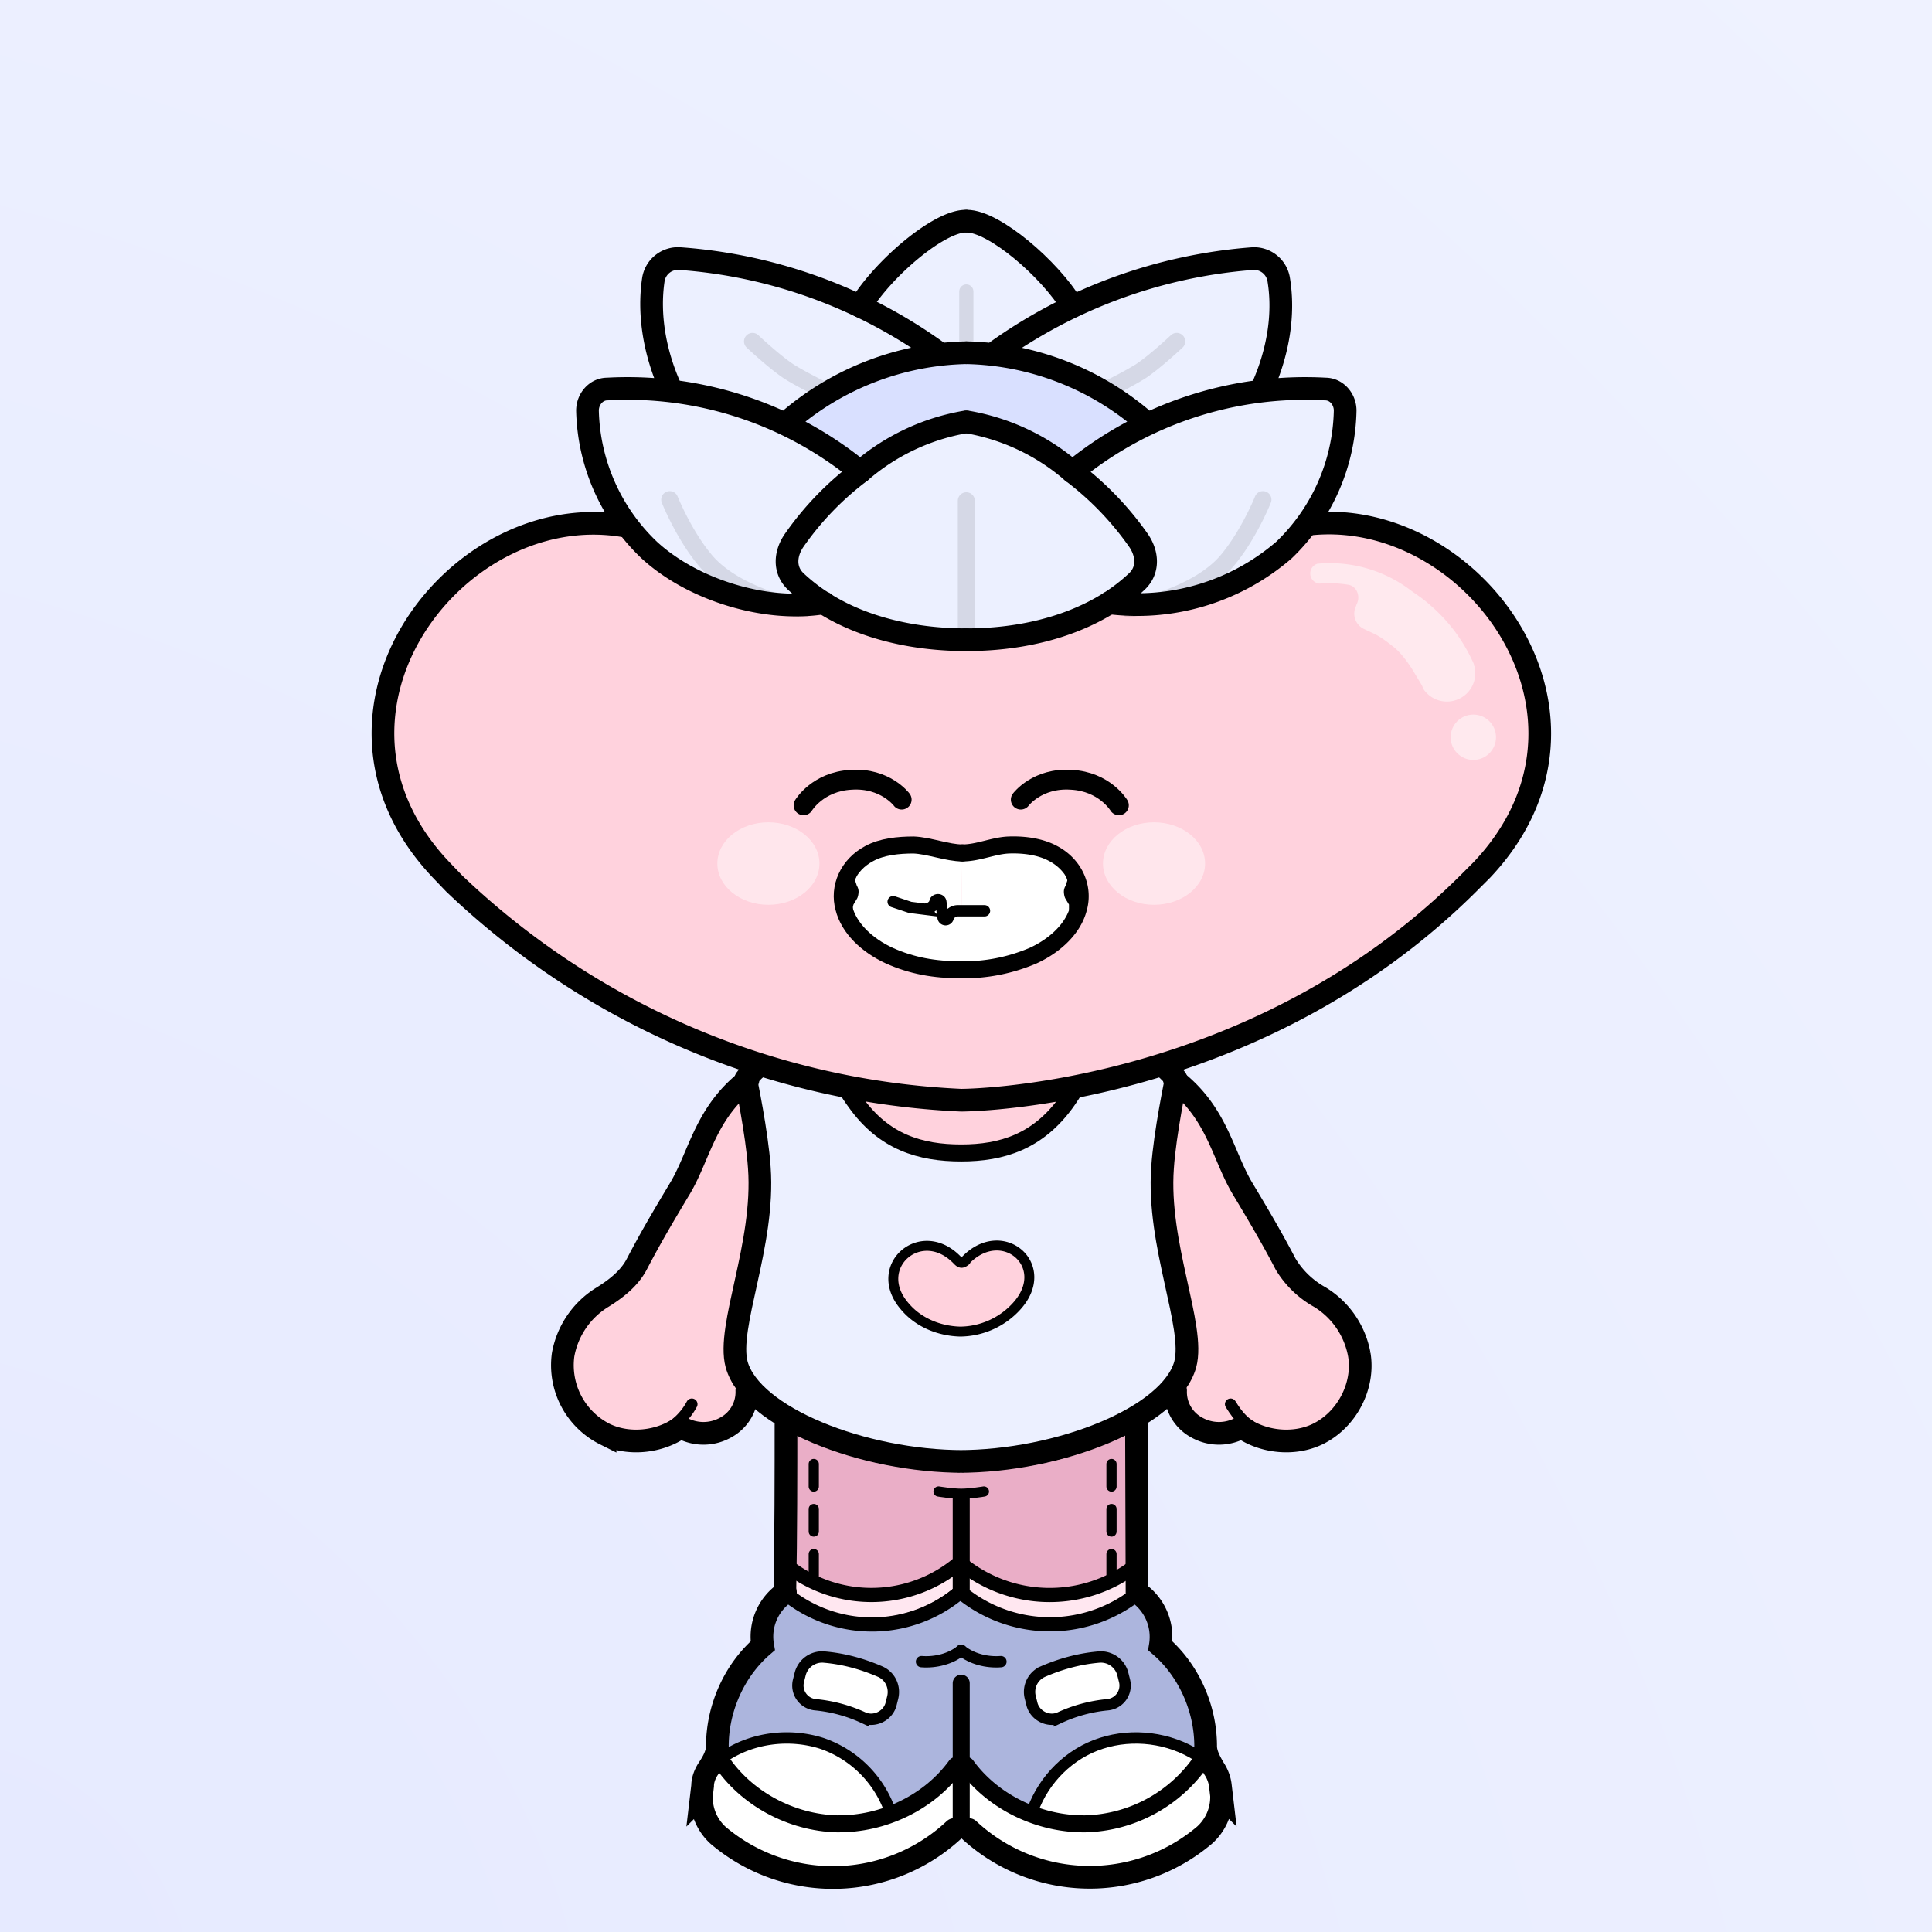 <svg xmlns="http://www.w3.org/2000/svg" width="275" height="275" fill="none"><rect width="100%" height="100%" fill="#808080" stroke="none"/><g><path fill="url(#blue)" d="M0 0h275v415H0z"/></g><svg xmlns="http://www.w3.org/2000/svg" width="250" height="335" fill="none" id="container" x="32" viewBox="0 0 260 415" ><svg xmlns="http://www.w3.org/2000/svg" width="210" height="335" fill="none"><style>.legColor1 {fill:#EAAEC7;}.legColor2 {fill:#FFE7F0;}.legStroke {stroke:#000;stroke-linecap:round;stroke-miterlimit:10;}</style><path class="legColor1" d="m72.7 249.8 16.3 5.4 16 1.3 16-1.3 16.3-5.4v30.7l-7.5 3.4-8 2.4-16.8-4.4-15.4 4.4-9.4-2.4-7.5-3.4v-30.7Z"/><path stroke="#000" stroke-linecap="round" stroke-linejoin="round" stroke-dasharray="3.97 3.97" stroke-width="1.8" d="M79 278v-22.3M131.5 278v-22.3"/><path class="legColor2" d="m73.7 276.7 15.4 4.8 15.9-4.8 15.4 4.8 15.9-4.8v5.7l-16 3.9-15.3-4.4-15.9 4.9-15.4-4.4v-5.7Z"/><path class="legStroke" stroke-width="2.5" d="M74.7 281.7a24 24 0 0 0 29.8-.7"/><path class="legStroke" stroke-width="3" d="M105 280.8v-16.6"/><path class="legStroke" stroke-width="4" d="M74.1 250c0 10.2 0 20.4-.2 30.9m62-30.8.1 30.8"/><path class="legStroke" stroke-width="3" d="M74.3 249.2a57.8 57.8 0 0 0 30.2 7.8c10.7 0 21.7-2.4 31-7.8"/><path class="legStroke" stroke-width="1.8" d="M109 263s-2.4.4-4 .4-4-.4-4-.4"/><path class="legStroke" stroke-width="2.5" d="M135.3 281.7a24.7 24.7 0 0 1-30.3-.7M74.7 276.4a24 24 0 0 0 29.8-.7"/><path class="legStroke" stroke-width="2.5" d="M135.3 276.4a24.7 24.7 0 0 1-30.3-.7"/></svg><svg xmlns="http://www.w3.org/2000/svg" width="210" height="335" fill="none"><style>.shColor1{fill:#ACB5DD;}.shColor2 {fill:#FFF;}.shStroke{stroke:#000;stroke-linecap:round;stroke-miterlimit:10;}</style><path class="shColor1" d="M75.4 281.7c1-.2 3.3 3.7 13.8 4 9.7.2 15.8-4.9 15.8-4.9s6.1 5 15.8 4.9c10.5-.3 12.7-4.2 13.6-4 2.9.4 7.2 3 6 6.4 3.7 4 6 8.4 7.4 14.2l.1.4.2 2c0-.4-.5 4.8-.8 4.6a19.3 19.3 0 0 0-9-3c-6.8.7-15.7 2-18.3 7.8-1.7 3.6-2.5 4.2-2 5.7-4.6-1-6.3-2-9.8-5.1-.5-.5-2.8-2.5-3.2-3.6-.5 1-2.6 3.1-3.1 3.6-3.7 3.1-4.5 4-9.2 5.1.4-1.5-1.4-2.1-3-5.7-2.7-5.8-10.5-7-17.4-7.7-2.5-.3-6.7 1.6-9 2.9-.3.2-1.4-5.1-1.4-4.7 0-.8.1-1.6.3-2.3a29.2 29.2 0 0 1 8.1-14.2c-1.3-3.3 2.2-6 5.1-6.4Z" /><path class="shColor2" d="m148.5 304.5 2.2 11c.6 2 .6 2.2-.8 4.6-1 1.5-7.1 9-21.2 9.4-14.5.6-21.8-5.6-23-7.5l-.1-9.2c.4 1 3.4 2.3 4 2.7 3.5 3.1 6.7 5.2 11.4 6.3l2 .2c6 1.2 11.6-1.5 16.8-4.6 2.9-1.6 5.4-2 7-4.6 1-1.9 2-4 2-6.4 0-.7-.2-1.3-.3-2ZM61.5 304.5l-2.2 11c-.6 2-.6 2.2.8 4.6 1 1.5 7.1 9 21.2 9.4 14.5.6 21.8-5.6 23-7.5l.1-9.2c-.4 1-3.4 2.3-4 2.7-3.5 3.1-6.7 5.2-11.4 6.3l-2 .2c-6 1.2-11.6-1.5-16.8-4.6-2.9-1.6-5.4-2-7-4.6-1-1.9-2-4-2-6.4 0-.7.2-1.3.3-2Z" /><path class="shColor2" d="M146.9 310.7a9.2 9.2 0 0 1-3.1 4.8c-2 2-5 4-8 4.8-5.3 1.5-10.8 2.9-15.8.4l-2.5-1.3c0-1.5 2.2-4.3 4.5-7.1a17.8 17.8 0 0 1 16.3-6c2.3.5 5.4.5 7 2.1.2.3 1.6 1.9 1.6 2.3ZM63.5 310.7a9.2 9.2 0 0 0 3.1 4.8c2 2 5 4 8 4.8 5.3 1.5 10.8 2.9 15.8.4l2.5-1.3c0-1.5-2.2-4.3-4.5-7.1a17.8 17.8 0 0 0-16.3-6c-2.3.5-5.4.5-7 2.1-.2.3-1.6 1.9-1.6 2.3Z" /><path class="shStroke" stroke-width="3" d="M105 321.8v-25" /><path class="shStroke" stroke-width="2" d="M98 293c2.5.2 5.2-.5 7-2" /><path class="shStroke" stroke-width="2.5" d="M74.8 281.6a24 24 0 0 0 29.8-.7" /><path class="shStroke" stroke-width="3" d="M62.6 310.4c4.4 6.7 12.4 11 20.5 11.2 8.2.1 16.3-3.8 21-10.3" /><path class="shStroke" stroke-width="2" d="M92.4 319.2a19.4 19.4 0 0 0-12-11.8c-5.7-1.8-12.1-1-17 2.2" /><path class="shStroke" stroke-width="4" d="M74 280.8a9.4 9.4 0 0 0-4 9.4c-5 4.3-8 11-8 17.7 0 1.4-.8 2.8-1.6 4-.6.9-1 2-1 3l-.2 1.7a9 9 0 0 0 2.9 7 31.3 31.3 0 0 0 41.7-1m32.3-41.8a9.5 9.5 0 0 1 4 9.4c5 4.3 8 11 8 17.7 0 1.4.8 2.8 1.5 4 .6.9 1 2 1.1 3l.2 1.7a9 9 0 0 1-3 7 31.3 31.3 0 0 1-41.6-1" /><path class="shStroke" stroke-width="2" d="M112 293c-2.5.2-5.2-.5-7-2" /><path class="shStroke" stroke-width="2.5" d="M135.3 281.6a24.7 24.7 0 0 1-30.2-.7" /><path class="shStroke" stroke-width="3" d="M147.4 310.4a25.6 25.6 0 0 1-20.5 11.2c-8.1.1-16.3-3.8-21-10.3" /><path class="shStroke" stroke-width="2" d="M117.6 319.2c2-5.5 6.5-10 12.1-11.8 5.6-1.8 12-1 17 2.2" /><path class="shColor2" d="M76.6 295.2a4 4 0 0 1 4.3-3c3.4.3 6.7 1.2 9.9 2.6 1.7.8 2.6 2.7 2.1 4.6l-.3 1.2c-.6 2-2.9 3.1-4.8 2.3a26 26 0 0 0-8.5-2.3 3.4 3.4 0 0 1-3-4.2l.3-1.2ZM133.5 295.2a4 4 0 0 0-4.3-3c-3.4.3-6.7 1.2-9.9 2.6a3.9 3.9 0 0 0-2.1 4.6l.3 1.2c.6 2 2.9 3.1 4.8 2.3a26 26 0 0 1 8.5-2.3 3.4 3.4 0 0 0 3-4.2l-.3-1.2Z" /><path class="shStroke" stroke-width="2" d="M76.6 295.2a4 4 0 0 1 4.3-3v0c3.4.3 6.7 1.2 9.9 2.6v0c1.7.8 2.6 2.7 2.1 4.6l-.3 1.2c-.6 2-2.9 3.1-4.8 2.3v0a26 26 0 0 0-8.5-2.3v0a3.4 3.4 0 0 1-3-4.2l.3-1.2ZM133.5 295.2a4 4 0 0 0-4.3-3v0c-3.4.3-6.7 1.2-9.9 2.6v0a3.9 3.9 0 0 0-2.1 4.6l.3 1.2c.6 2 2.9 3.1 4.8 2.3v0a26 26 0 0 1 8.5-2.3v0a3.4 3.4 0 0 0 3-4.2l-.3-1.2Z" /></svg><svg xmlns="http://www.w3.org/2000/svg" width="210" height="335" fill="none"><style>.bodyColor1 {fill: #ECF0FF}.bodyColor2 {fill: #ACB5DD}.handsColor {fill: #FFD2DD}.jacketShirt {fill: #FFF}.bStr1 {stroke: #000;stroke-linecap: round;stroke-miterlimit: 10;}.bStr2 {stroke: #000;stroke-linecap: round;stroke-linejoin: round;}.bStr3 {stroke: #000;stroke-linecap: round;stroke-opacity: .1;stroke-width: 2;}</style><path class="handsColor" d="m34.6 245.7 1.5-13.4 10.4-6.8 13.2-25 7.2-9.8 3.6 6.7 2 9-7.6 27.3 2 12-3 5.8-8.4 1.4H44l-9.5-7.2Z"/><path class="bodyColor1" d="M73.4 186.1s18.8-4.1 31.2-4.1c12.5 0 31.3 4.1 31.3 4.1l7.1 5.1-2.3 17 3.6 34.6-8.4 8.7-15.4 4.8-15.9 1.4-15.9-1.4-15.3-4.8-8.5-8.7 4.6-38-2-13.6 5.9-5Z"/><path class="handsColor" d="M126.5 189.8c-2.2 7.5-10.3 14-21 14-10.6 0-22-6.2-22-14 0-2.3-2.2-5.7-2.2-5.7S98 182 105.5 182c8.8 0 23 2.8 23 2.8s-.8 3.5-2 5Z"/><path class="bStr1" stroke-width="4" d="M55.5 251.7c-3.7 2.6-9.1 3.2-13.3 1.2a13.6 13.6 0 0 1-7.4-14 15 15 0 0 1 7-10.2c2.4-1.5 4.7-3.3 6-5.8 2.5-4.8 5-9 7.7-13.5 3.4-5.8 4.4-13.2 11.9-19"/><path class="bStr1" stroke-width="2" d="M57.5 247.6a11.2 11.2 0 0 1-5 4.8"/><path class="bStr1" stroke-width="4" d="M55.6 251.7a8 8 0 0 0 7.9 0 7.1 7.1 0 0 0 3.7-6.5"/><path class="bStr1" stroke-width="3" d="M67.4 245.3a55.3 55.3 0 0 0 36.7 12.4"/><path class="handsColor" d="m175.4 245.7-1.5-13.4-10.4-6.8-13.2-25-7.2-9.8-2 6.6-1.6 8.8 5.6 27.6-2 12 3 5.8 8.4 1.4H166l9.5-7.2Z"/><path class="bStr1" stroke-width="4" d="M154.5 251.7c3.7 2.6 9.1 3.2 13.3 1.2 5.2-2.5 8.3-8.5 7.4-14a15 15 0 0 0-7-10.2 16.2 16.2 0 0 1-6-5.8c-2.5-4.8-5-9-7.7-13.5-3.4-5.8-4.4-13.2-11.9-19"/><path class="bStr1" stroke-width="2" d="M152.5 247.6c1.5 2.4 2.5 3.4 5 4.8"/><path class="bStr1" stroke-width="4" d="M154.4 251.7a8 8 0 0 1-7.9 0 7.1 7.1 0 0 1-3.7-6.5"/><path class="bStr1" stroke-width="3" d="M142.6 245.3a55.3 55.3 0 0 1-36.7 12.4"/><path class="bStr1" stroke-width="4" d="m80.1 183.5 25-.5 24.8.5"/><path class="bStr2" stroke-width="4" d="M80 183.6s-2.4-.3-6.8 1.9c-4.3 2.1-6.2 4.8-6.2 4.8s2 9.5 2.4 15.6c1 13.6-5.8 28-4 34.7 2.6 9.3 22.2 17.1 40 17.1m24.5-74.1s2.4-.3 6.8 1.9c4.4 2.1 6.2 4.8 6.2 4.8s-2 9.5-2.4 15.6c-1 13.6 5.8 28 4 34.7-2.6 9.3-22.2 17.1-40 17.1"/><path class="bStr2" stroke-width="3" d="M80 183.6s4 7.6 6.4 10.8c5 7 11.4 8.9 18.6 8.9 7.2 0 13.5-2 18.5-8.9 2.3-3.2 6.4-10.8 6.4-10.8"/></svg><svg xmlns="http://www.w3.org/2000/svg" width="210" height="335" fill="none"><path fill="#FFD2DD" stroke="#000" stroke-linecap="round" stroke-linejoin="round" stroke-width="1.752" d="M105.8 222.2c6.5-6.7 15.4 1 9 8.1a13.6 13.6 0 0 1-10 4.5c-3.7-.1-7.4-1.6-9.8-4.5-6-7 3-14.8 9.4-8 .5.5.8.5 1.4 0Z"/></svg><svg xmlns="http://www.w3.org/2000/svg" width="210" height="335" fill="none"><path fill="#FFD2DD" d="M143.3 104.8c-.8.8-2.2.3-2.2-.9v-3.3c-1.3-46.1-71-46.1-72.2 0v3.3c0 1.1-1.4 1.7-2.2 1a145 145 0 0 0-2.4-2.4c-33.6-31.7-82.8 17.4-51 50.9l2.3 2.4A138.4 138.4 0 0 0 105 194s51 0 89.4-38.2l2.4-2.4c31.7-33.5-17.5-82.6-51-51l-2.5 2.4Z"/><circle cx="4" cy="4" r="4" fill="#fff" fill-opacity=".5" transform="matrix(-1 0 0 1 199.3 126)"/><path fill="#fff" fill-opacity=".5" d="M195.5 117.5a5 5 0 0 1-9 4 6.7 6.7 0 0 0-.3-.7l-1.2-2c-1-1.7-2.3-3.5-3.6-4.6-1.5-1.2-2.6-2-3.7-2.5l-1.7-.8a3 3 0 0 1-1.4-4l.1-.3c.8-1.5 0-3.3-1.5-3.5-1.9-.3-3.4-.3-5-.2h-.1a1.8 1.8 0 0 1-.3-3.5 23.6 23.6 0 0 1 16.6 4.8c1 .7 2.2 1.5 3.3 2.5a29.2 29.2 0 0 1 7.7 10.4v.3h.1"/><path stroke="#000" stroke-linecap="square" stroke-linejoin="round" stroke-width="4" d="M143.3 104.8v0c-.8.8-2.2.3-2.2-.9v0-3.3c-1.3-46.1-71-46.1-72.2 0v3.3c0 1.1-1.4 1.7-2.2 1v0a145 145 0 0 0-2.4-2.4c-33.6-31.7-82.8 17.4-51 50.9l2.3 2.4A138.4 138.4 0 0 0 105 194s51 0 89.4-38.2l2.4-2.4c31.7-33.5-17.5-82.6-51-51l-2.5 2.4Z"/></svg><svg xmlns="http://www.w3.org/2000/svg" width="210" height="335" fill="none"><style>.faceStrokeColor{stroke:#000} .faceFillColor{fill:#000} .skinColorBase{fill:#FFD2DD} .skinColorLight{fill:#FFE7F0} .skinColorDark{fill:#EAAEC7} .mouthOverlay{fill:#000}</style><path class="faceStrokeColor" stroke-linecap="round" stroke-width="3.5" d="M77.2 142s2.5-4.2 8.4-4.5c6-.4 8.9 3.5 8.9 3.5m38.3 1s-2.5-4.2-8.4-4.5c-6-.4-8.9 3.5-8.9 3.5"/><ellipse cx="9" cy="7.271" fill="#fff" fill-opacity=".45" rx="9" ry="7.271" transform="matrix(-1 0 0 1 80 145)"/><ellipse cx="9" cy="7.271" fill="#fff" fill-opacity=".45" rx="9" ry="7.271" transform="matrix(-1 0 0 1 148 145)"/><path fill="#fff" d="M105.2 150.4c-2.6 0-5.9-1.3-8.6-1.4-2.7 0-5.6.3-7.8 1.5-3.8 2-5.5 6-4.5 9.6.9 3.6 4.1 6.6 8 8.4 4 1.8 8 2.5 12.6 2.5"/><path fill="#fff" d="M105.2 150.4c2.8 0 5.5-1.3 8.2-1.4 2.7-.1 5.6.3 7.8 1.5 3.8 2 5.5 6 4.5 9.6-.9 3.6-4.1 6.6-8 8.4a31 31 0 0 1-12.8 2.5"/><path class="faceFillColor" d="M86.7 154.3a2 2 0 0 0-.4 1l.3.9c.2.3.3.7.3 1 0 .4-.1 1-.3 1.3l-.6 1c-.1.4-.2.8 0 1-.5-.3-.7-.9-.8-1.4-.2-.5-.3-1-.3-1.6 0-.6.1-1.2.4-1.8.4-.5.7-1.2 1.4-1.4Zm36.6 0c.1.2.4.6.4 1l-.3.9a2 2 0 0 0-.3 1c0 .4.1 1 .3 1.3l.6 1v1c.5-.3.7-.9.8-1.4.2-.5.3-1 .3-1.6a4 4 0 0 0-.5-1.8c-.3-.5-.6-1.2-1.3-1.4Z"/><path class="faceStrokeColor" stroke-linecap="round" stroke-linejoin="round" stroke-width="3" d="M105.2 150.4c-2.6 0-5.9-1.3-8.6-1.4-2.7 0-5.6.3-7.8 1.5-3.8 2-5.5 6-4.5 9.6.9 3.6 4.1 6.6 8 8.4 4 1.8 8 2.5 12.6 2.5"/><path class="faceStrokeColor" stroke-linecap="round" stroke-linejoin="round" stroke-width="3" d="M105.2 150.4c2.8 0 5.5-1.3 8.2-1.4 2.7-.1 5.6.3 7.8 1.5 3.8 2 5.5 6 4.5 9.6-.9 3.6-4.1 6.6-8 8.4a31 31 0 0 1-12.8 2.5"/><path class="faceStrokeColor" stroke-linecap="round" stroke-width="2" d="m93 159 3 1 2.4.3a2 2 0 0 0 1.9-1l.1-.4c.3-.4.9-.3 1 .1l.4 2.8c.1.5.8.5.9 0v0a1.8 1.8 0 0 1 1.7-1.2h4.7"/></svg><svg xmlns="http://www.w3.org/2000/svg" width="210" height="335" fill="none"><style>.headwearColorL { fill:#ECF0FF}.headwearColorB { fill:#D9E0FF}.hwStr1 {stroke: #000;stroke-linecap: round;stroke-linejoin: round;}</style><path class="headwearColorL" d="M169.2 68.6c2 0 3.5 1.8 3.5 3.8A35 35 0 0 1 161.9 97a39.6 39.6 0 0 1-30.8 9.3 28 28 0 0 0 4.8-3.7c2.2-2 2-5 .3-7.4a53.9 53.9 0 0 0-11.6-12 64.7 64.7 0 0 1 44.6-14.6Z"/><path class="headwearColorL" d="M161 49.4c1 6.2-.2 12.8-2.8 18.7l.1.8c-7.3.8-14.4 2.9-21 6l-.3-1a49.6 49.6 0 0 0-26.2-11.4v-.3a89.4 89.4 0 0 1 45.6-16.6 4.4 4.4 0 0 1 4.6 3.8Z"/><path class="headwearColorB" d="m137 74 .3 1a60 60 0 0 0-12.7 8.2 38.1 38.1 0 0 0-18.6-8.8h-.2c-3.7 0-11.3 3.1-18.6 8.8-4.2-3.6-9-6.6-14-8.9l1.6-.4a49.6 49.6 0 0 1 31-11.7h.2a49.6 49.6 0 0 1 31 11.7Z"/><path class="headwearColorL" d="M136.2 95.2c1.7 2.4 1.9 5.4-.3 7.4a32 32 0 0 1-4.8 3.7 47.5 47.5 0 0 1-25.1 6.5h-.2c-8.5 0-17.7-1.8-25.1-6.5a32 32 0 0 1-4.8-3.7c-2.2-2-2-5-.3-7.4a53 53 0 0 1 11.6-12 38.1 38.1 0 0 1 18.6-8.8h.2c3.7 0 11.3 3.1 18.6 8.8a53 53 0 0 1 11.6 12ZM106 39c4.8 0 14.6 8.4 18.6 15-4.8 2.3-9.4 5-13.7 8.2v.3a41.4 41.4 0 0 0-9.9 0v-.3c-4.4-3.1-9-5.9-13.8-8.2 4-6.6 13.8-15 18.6-15h.2Z"/><path class="headwearColorL" d="M101 62.2v.3c-9.6 1-19 5.3-26.2 11.4l-1.6.4A64.6 64.6 0 0 0 53.5 69l.1-.8a34.6 34.6 0 0 1-2.9-18.7 4.4 4.4 0 0 1 4.7-3.8 87.2 87.2 0 0 1 45.5 16.6Z"/><path class="headwearColorL" d="M87.2 83.2a54.3 54.3 0 0 0-11.6 12c-1.7 2.4-1.9 5.4.3 7.4a32 32 0 0 0 4.8 3.7A39.5 39.5 0 0 1 49.9 97a35 35 0 0 1-10.8-24.6c0-2 1.5-3.7 3.5-3.8a66 66 0 0 1 30.6 5.7c5 2.3 9.8 5.3 14 8.9Z"/><path class="hwStr1" stroke-width="4" d="M105.8 112.8c-8.5 0-17.7-1.8-25.1-6.5a32 32 0 0 1-4.8-3.7c-2.2-2-2-5-.3-7.4a53 53 0 0 1 11.6-12 38.1 38.1 0 0 1 18.6-8.8"/><path class="hwStr1" stroke-width="4" d="M87.2 83.2a64.6 64.6 0 0 0-44.6-14.6c-2 0-3.5 1.8-3.5 3.8A35 35 0 0 0 50 97c7.6 7 20.5 11 30.8 9.3m-6-32.3a49.6 49.6 0 0 1 31-11.8m-4.8 0a88.6 88.6 0 0 0-45.6-16.6 4.4 4.4 0 0 0-4.7 3.8c-.9 6.2.3 12.8 2.9 18.7"/><path class="hwStr1" stroke-width="4" d="M87.2 54c4-6.6 13.8-15 18.6-15m0 73.8h.2c8.5 0 17.6-1.8 25.1-6.5a32 32 0 0 0 4.8-3.7c2.2-2 2-5 .3-7.4a53.9 53.9 0 0 0-11.6-12 38.1 38.1 0 0 0-18.6-8.8"/><path class="hwStr1" stroke-width="4" d="M124.6 83.2a64.7 64.7 0 0 1 44.6-14.6c2 0 3.5 1.8 3.5 3.8A35 35 0 0 1 161.9 97a39.6 39.6 0 0 1-30.8 9.3M137 74a49.6 49.6 0 0 0-31-11.8m4.9 0a89.4 89.4 0 0 1 45.5-16.6 4.4 4.4 0 0 1 4.6 3.8c1 6.2-.2 12.8-2.8 18.7"/><path class="hwStr1" stroke-width="4" d="M124.6 54c-4-6.6-13.8-15-18.6-15"/><path class="hwStr1" stroke-opacity=".1" stroke-width="3" d="M105.9 88.3v24.5"/><path class="hwStr1" stroke-opacity=".1" stroke-width="2.5" d="M105.9 51.4v11.5"/><path class="hwStr1" stroke-opacity=".1" stroke-width="3" d="M68.2 60.2s3.7 3.5 6.4 5.3c2.2 1.4 5.9 3.2 5.9 3.2m62.5-8.5s-3.7 3.5-6.4 5.3a62 62 0 0 1-6 3.2m-77 19.4s2.4 6 6.1 10.5c5.4 6.7 17.5 8.8 17.5 8.8m81-19.3s-2.4 6-6.1 10.5c-5.4 6.7-17.5 8.8-17.5 8.8"/></svg></svg><defs><radialGradient id="green" cx="0" cy="0" r="1" gradientTransform="matrix(275 -275 362 362 0 275)" gradientUnits="userSpaceOnUse"><stop stop-color="#DFFFBF"/><stop offset="1" stop-color="#EFD"/></radialGradient><radialGradient id="pink" cx="0" cy="0" r="1" gradientTransform="matrix(275 -275 362 362 0 275)" gradientUnits="userSpaceOnUse"><stop stop-color="#FFE7F0"/><stop offset="1" stop-color="#FFF3F8"/></radialGradient><radialGradient id="purple" cx="0" cy="0" r="1" gradientTransform="matrix(275 -275 362 362 0 275)" gradientUnits="userSpaceOnUse"><stop stop-color="#F1E4FF"/><stop offset="1" stop-color="#F8F1FF"/></radialGradient><radialGradient id="blue" cx="0" cy="0" r="1" gradientTransform="matrix(275 -275 362 362 0 275)" gradientUnits="userSpaceOnUse"><stop stop-color="#E6EAFF"/><stop offset="1" stop-color="#EFF2FF"/></radialGradient><radialGradient id="yellow" cx="0" cy="0" r="1" gradientTransform="matrix(275 -275 362 362 0 275)" gradientUnits="userSpaceOnUse"><stop stop-color="#FFE7A5"/><stop offset="1" stop-color="#FFF2CE"/></radialGradient></defs></svg>
